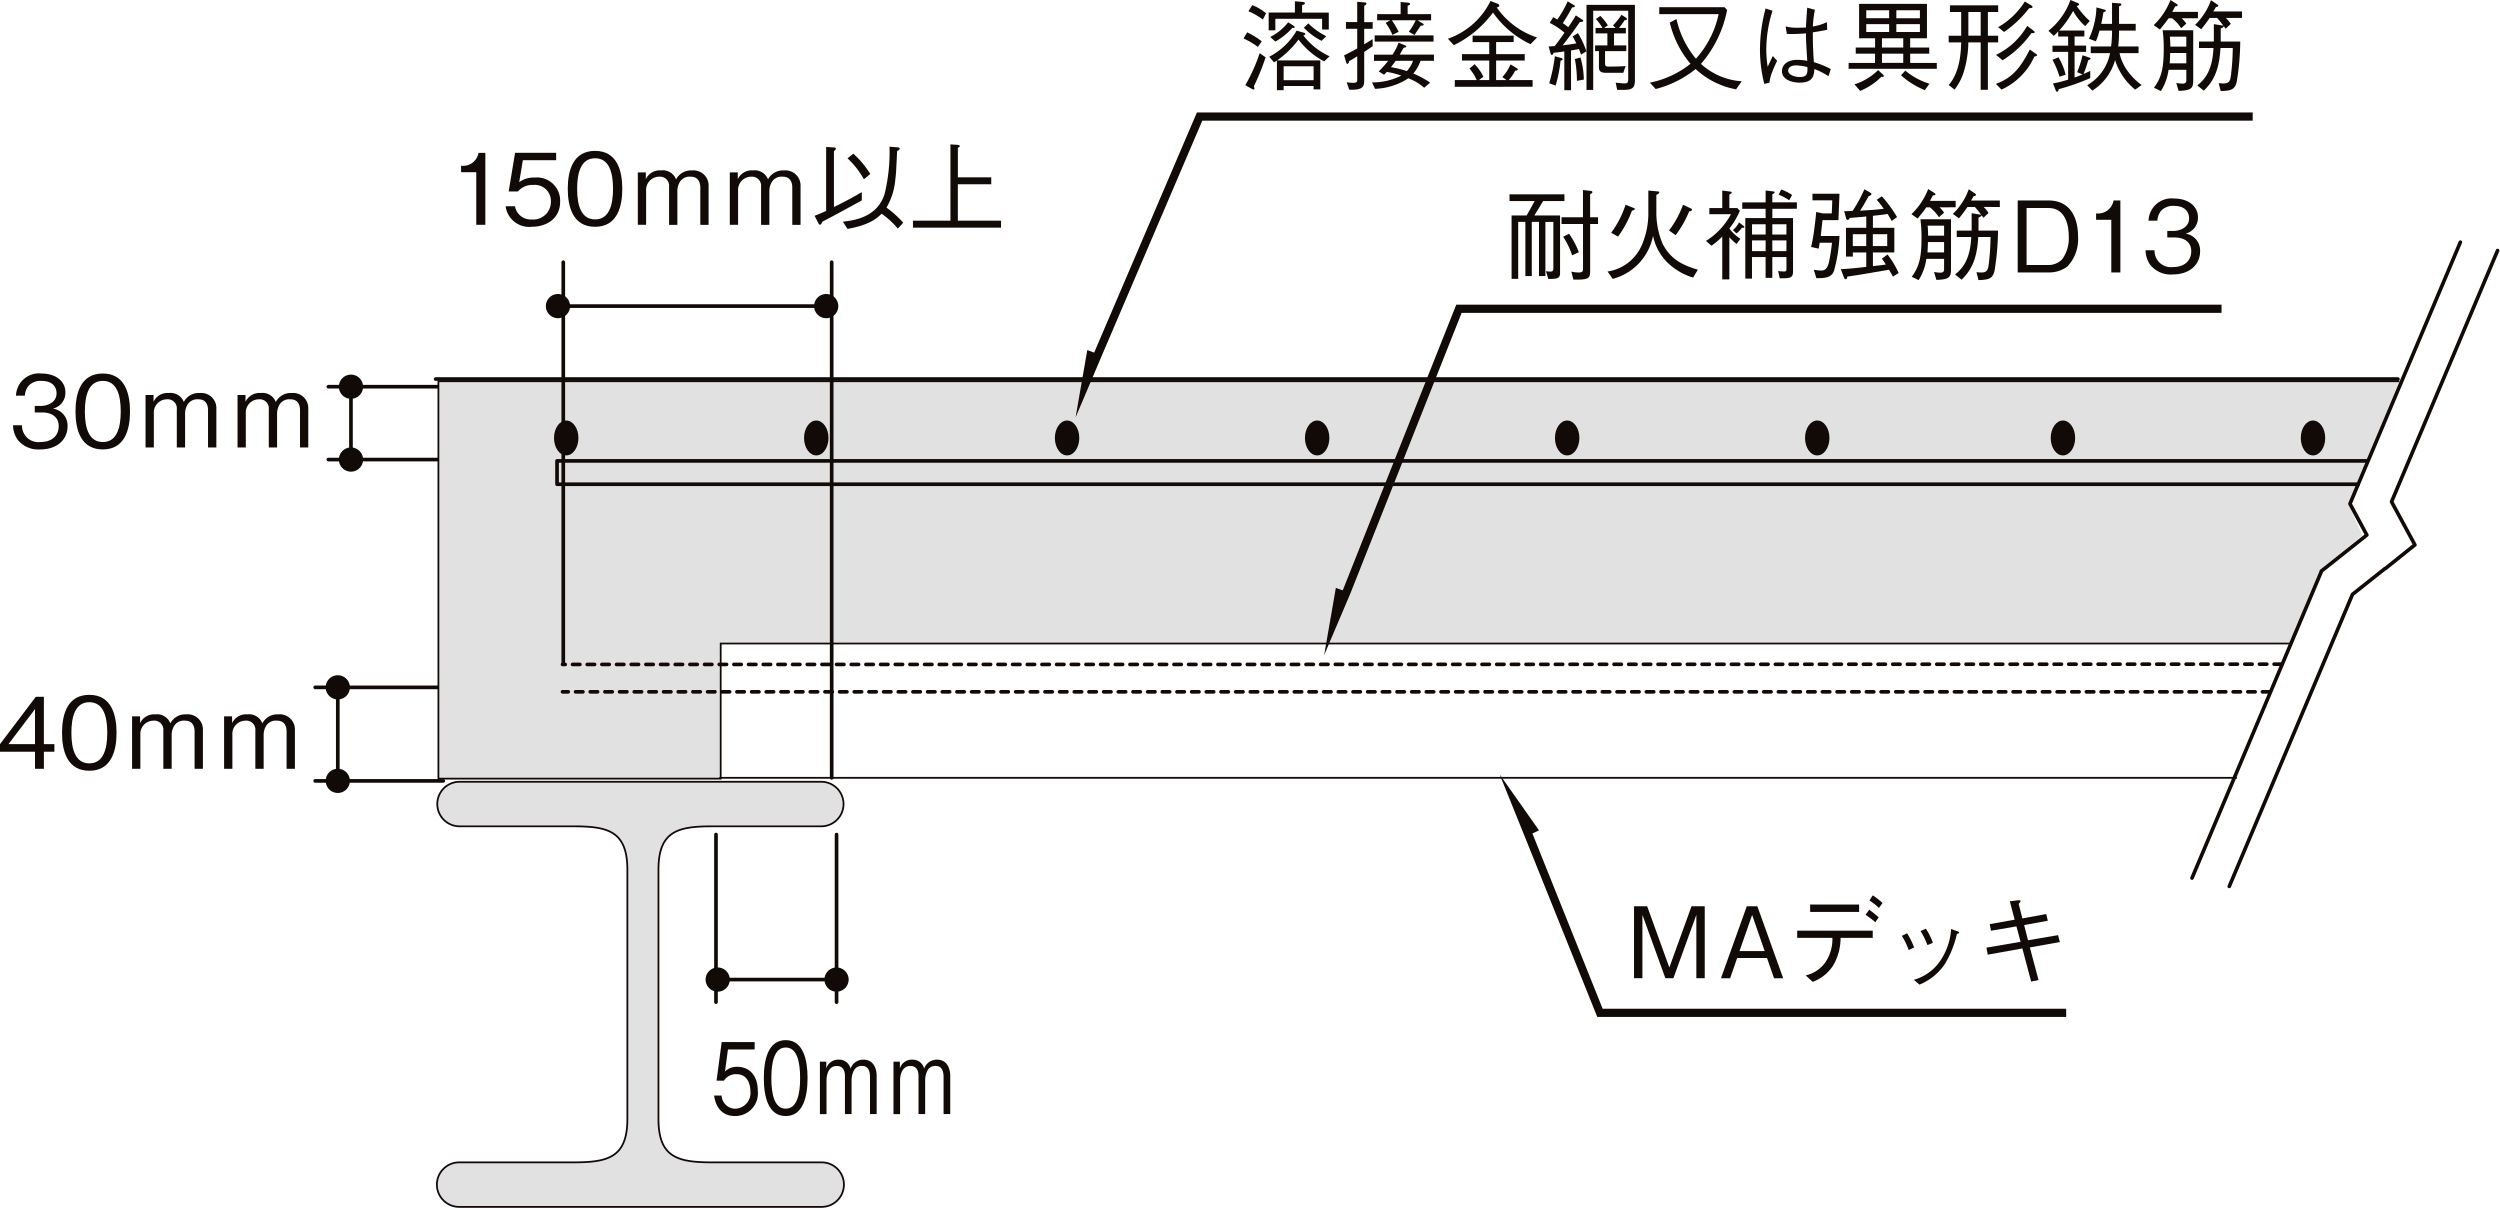 <svg xmlns="http://www.w3.org/2000/svg" width="340.862" height="164.673" viewBox="0 0 340.862 164.673">
  <defs>
    <style>
      .cls-1 {
        fill: #110a07;
      }

      .cls-2, .cls-4, .cls-5 {
        fill: none;
        stroke: #110a07;
      }

      .cls-2, .cls-5 {
        stroke-linecap: round;
        stroke-linejoin: round;
        stroke-width: 0.5px;
      }

      .cls-3 {
        fill: #e2e1e1;
      }

      .cls-4 {
        stroke-width: 0.243px;
      }

      .cls-5 {
        stroke-dasharray: 1 1;
      }
    </style>
  </defs>
  <g id="グループ_337" data-name="グループ 337" transform="translate(0)">
    <path id="パス_5232" data-name="パス 5232" class="cls-1" d="M39.315,203.642a1.649,1.649,0,1,1,1.648,1.646,1.651,1.651,0,0,1-1.648-1.646" transform="translate(6.89 -150.913)"/>
    <path id="パス_5233" data-name="パス 5233" class="cls-1" d="M39.315,208.068a1.649,1.649,0,1,1,1.648,1.65,1.647,1.647,0,0,1-1.648-1.65" transform="translate(6.89 -145.411)"/>
    <line id="線_707" data-name="線 707" class="cls-2" x1="15.039" transform="translate(44.77 52.728)"/>
    <line id="線_708" data-name="線 708" class="cls-2" x2="15.039" transform="translate(44.77 62.655)"/>
    <line id="線_709" data-name="線 709" class="cls-2" y2="9.927" transform="translate(47.852 52.728)"/>
    <path id="パス_5234" data-name="パス 5234" class="cls-1" d="M23.21,212.275a3.59,3.59,0,0,1-3.092-1.332,3.522,3.522,0,0,1-.619-1.964h1.224a2.231,2.231,0,0,0,2.513,2.287c1.655,0,2.489-.955,2.489-2.15,0-1.426-1.184-1.883-2.233-1.883H22.459v-.888h.872c.753,0,2.1-.417,2.1-1.72,0-.753-.43-1.695-2.072-1.695a2.21,2.21,0,0,0-1.746.673,2.287,2.287,0,0,0-.5,1.343H19.9a3.136,3.136,0,0,1,3.468-3.022c1.964,0,3.267,1.047,3.267,2.565a2.2,2.2,0,0,1-1.706,2.222,2.319,2.319,0,0,1,2,2.419c0,1.747-1.356,3.145-3.724,3.145" transform="translate(-17.72 -150.998)"/>
    <path id="パス_5235" data-name="パス 5235" class="cls-1" d="M27.021,212.275c-3.011,0-3.724-2.7-3.724-5.177s.713-5.174,3.724-5.174,3.71,2.729,3.71,5.174-.7,5.177-3.71,5.177m0-9.345c-1.924,0-2.448,1.964-2.448,4.168,0,2.3.565,4.168,2.448,4.168s2.446-1.881,2.446-4.168c0-2.271-.552-4.168-2.446-4.168" transform="translate(-13.004 -150.998)"/>
    <path id="パス_5236" data-name="パス 5236" class="cls-1" d="M36.079,210.533v-5.094c0-.578-.2-1.469-1.3-1.469a1.576,1.576,0,0,0-1.464.673,2.425,2.425,0,0,0-.363,1.224v4.666h-1.13v-5.177a1.243,1.243,0,0,0-1.372-1.386,1.794,1.794,0,0,0-1.76,1.924v4.639h-1.13v-7.152h1.09v.928a2.1,2.1,0,0,1,2.083-1.2,1.939,1.939,0,0,1,2.045,1.224,2.293,2.293,0,0,1,2.177-1.224,2.07,2.07,0,0,1,2.26,2.193v5.231Z" transform="translate(-7.716 -149.525)"/>
    <path id="パス_5237" data-name="パス 5237" class="cls-1" d="M41.673,210.533v-5.094c0-.578-.2-1.469-1.3-1.469a1.576,1.576,0,0,0-1.464.673,2.425,2.425,0,0,0-.363,1.224v4.666h-1.13v-5.177a1.243,1.243,0,0,0-1.372-1.386,1.794,1.794,0,0,0-1.76,1.924v4.639h-1.13v-7.152h1.09v.928a2.1,2.1,0,0,1,2.083-1.2,1.939,1.939,0,0,1,2.045,1.224,2.293,2.293,0,0,1,2.177-1.224A2.07,2.07,0,0,1,42.8,205.3v5.231Z" transform="translate(-0.768 -149.525)"/>
    <path id="パス_5238" data-name="パス 5238" class="cls-1" d="M38.513,221.925a1.649,1.649,0,1,1,1.648,1.646,1.651,1.651,0,0,1-1.648-1.646" transform="translate(5.894 -128.206)"/>
    <path id="パス_5239" data-name="パス 5239" class="cls-1" d="M38.513,227.613a1.649,1.649,0,1,1,1.648,1.646,1.651,1.651,0,0,1-1.648-1.646" transform="translate(5.894 -121.142)"/>
    <line id="線_710" data-name="線 710" class="cls-2" x1="31.639" transform="translate(42.974 93.719)"/>
    <line id="線_711" data-name="線 711" class="cls-2" x2="17.46" transform="translate(42.974 106.47)"/>
    <line id="線_712" data-name="線 712" class="cls-2" y2="12.75" transform="translate(46.056 93.719)"/>
    <path id="パス_5240" data-name="パス 5240" class="cls-1" d="M24.69,229.074V231.4H23.479v-2.325H18.706v-1.036l4.881-6.455h1.1v6.455h1.437v1.036Zm-1.211-5.809-3.616,4.773h3.616Z" transform="translate(-18.706 -126.58)"/>
    <path id="パス_5241" data-name="パス 5241" class="cls-1" d="M26.2,231.816c-3.011,0-3.724-2.7-3.724-5.177s.713-5.174,3.724-5.174,3.71,2.728,3.71,5.174-.7,5.177-3.71,5.177m0-9.345c-1.924,0-2.448,1.964-2.448,4.168,0,2.3.565,4.168,2.448,4.168s2.446-1.881,2.446-4.168c0-2.271-.552-4.168-2.446-4.168" transform="translate(-14.019 -126.728)"/>
    <path id="パス_5242" data-name="パス 5242" class="cls-1" d="M35.262,230.074V224.98c0-.578-.2-1.468-1.3-1.468a1.576,1.576,0,0,0-1.464.673,2.425,2.425,0,0,0-.363,1.224v4.666H31V224.9a1.243,1.243,0,0,0-1.372-1.385,1.794,1.794,0,0,0-1.76,1.924v4.639h-1.13v-7.152h1.09v.928a2.1,2.1,0,0,1,2.083-1.2,1.939,1.939,0,0,1,2.045,1.224,2.293,2.293,0,0,1,2.177-1.224,2.07,2.07,0,0,1,2.26,2.193v5.231Z" transform="translate(-8.73 -125.255)"/>
    <path id="パス_5243" data-name="パス 5243" class="cls-1" d="M40.856,230.074V224.98c0-.578-.2-1.468-1.3-1.468a1.576,1.576,0,0,0-1.464.673,2.425,2.425,0,0,0-.363,1.224v4.666h-1.13V224.9a1.243,1.243,0,0,0-1.372-1.385,1.794,1.794,0,0,0-1.76,1.924v4.639h-1.13v-7.152h1.09v.928a2.1,2.1,0,0,1,2.083-1.2,1.939,1.939,0,0,1,2.045,1.224,2.293,2.293,0,0,1,2.177-1.224,2.07,2.07,0,0,1,2.26,2.193v5.231Z" transform="translate(-1.783 -125.255)"/>
    <path id="パス_5250" data-name="パス 5250" class="cls-1" d="M123.947,258.249l-9.578-23.9.906-.421-2.4-3.406-.043-.11-.025.013-2.9-4.116,3.43,8.49,9.876,24.57h63.932v-1.121Z" transform="translate(94.567 -120.711)"/>
    <path id="パス_5251" data-name="パス 5251" class="cls-1" d="M126.576,244.137v-8.643l-3.132,8.643h-1.09l-3.132-8.643v8.643h-1.143v-9.815h1.789l3.024,8.351,3.027-8.351h1.8v9.815Z" transform="translate(104.713 -110.761)"/>
    <path id="パス_5252" data-name="パス 5252" class="cls-1" d="M130.6,244.137l-.955-2.758h-4.074l-.955,2.758h-1.251l3.522-9.815h1.439l3.522,9.815Zm-2.986-8.632-1.722,4.932h3.43Z" transform="translate(111.28 -110.76)"/>
    <path id="パス_5253" data-name="パス 5253" class="cls-1" d="M133.917,239.463a7.441,7.441,0,0,1-1.034,3.793,5.6,5.6,0,0,1-2.771,2.2l-.955-.874a4.556,4.556,0,0,0,2.731-1.854,5.688,5.688,0,0,0,.913-3.269H128v-.98h10.3v.98Zm2.527-3.536h-6.681V234.92h6.681Zm2.206,1.4a11.338,11.338,0,0,0-1.329-1.007l.5-.7a13.389,13.389,0,0,1,1.291,1.049Zm.5-1.948a9.666,9.666,0,0,0-1.3-1.022l.457-.7a11.531,11.531,0,0,1,1.332,1.049Z" transform="translate(117.038 -111.587)"/>
    <path id="パス_5254" data-name="パス 5254" class="cls-1" d="M135.089,236.308a11.478,11.478,0,0,1,.955,1.937l-.738.35a9.91,9.91,0,0,0-.942-1.935Zm.917,6.345a6.437,6.437,0,0,0,3.6-2.594,8.675,8.675,0,0,0,1.48-4.34l.7.269c.309.092.39.159.39.226,0,.094-.04.108-.309.2a13.577,13.577,0,0,1-1.652,4.114,7.652,7.652,0,0,1-3.444,2.782Zm1.639-6.964a8.447,8.447,0,0,1,.955,1.924l-.74.309a11.971,11.971,0,0,0-.942-1.921Z" transform="translate(124.939 -109.062)"/>
    <path id="パス_5255" data-name="パス 5255" class="cls-1" d="M147.66,235.839l.215.915-3.226.592.525,2.072,4.1-.7.242.939-4.089.74,1.184,4.439-1.007.213-1.2-4.515-4.719.845-.175-.955,4.652-.8-.565-2.1-3.468.592-.175-.9,3.4-.605-.659-2.513,1.157-.135c.04,0,.309-.04.309.121,0,.067-.027.108-.256.377l.5,1.977Z" transform="translate(131.333 -111.217)"/>
    <path id="パス_5278" data-name="パス 5278" class="cls-3" d="M312.723,202.394H45.368v54.184H83.856V238.156H266.2l31.668,0" transform="translate(14.407 -150.414)"/>
    <path id="パス_5279" data-name="パス 5279" class="cls-4" d="M312.723,202.394H45.368v54.184H83.856V238.156H266.2l31.668,0" transform="translate(14.407 -150.414)"/>
    <path id="パス_5295" data-name="パス 5295" class="cls-3" d="M71.217,238.743c0-5.356-2.758-5.917-7.455-5.917H48.338a3.037,3.037,0,1,1,0-6.074H97.653a3.037,3.037,0,0,1,0,6.074H82.9c-4.695,0-7.443.56-7.443,5.917v33.993c0,5.338,2.749,5.908,7.443,5.908H97.653a3.035,3.035,0,1,1,0,6.069H48.338a3.035,3.035,0,1,1,0-6.069H63.763c4.7,0,7.455-.569,7.455-5.908Z" transform="translate(14.321 -120.161)"/>
    <path id="パス_5296" data-name="パス 5296" class="cls-4" d="M71.217,238.743c0-5.356-2.758-5.917-7.455-5.917H48.338a3.037,3.037,0,1,1,0-6.074H97.653a3.037,3.037,0,0,1,0,6.074H82.9c-4.695,0-7.443.56-7.443,5.917v33.993c0,5.338,2.749,5.908,7.443,5.908H97.653a3.035,3.035,0,1,1,0,6.069H48.338a3.035,3.035,0,1,1,0-6.069H63.763c4.7,0,7.455-.569,7.455-5.908Z" transform="translate(14.321 -120.161)"/>
    <line id="線_720" data-name="線 720" class="cls-4" x2="206.916" transform="translate(98.075 106.05)"/>
    <path id="パス_5317" data-name="パス 5317" class="cls-2" d="M298.159,210.419H52.582V207.24h246.7" transform="translate(23.367 -144.396)"/>
    <line id="線_727" data-name="線 727" class="cls-2" y2="70.302" transform="translate(113.395 35.752)"/>
    <line id="線_728" data-name="線 728" class="cls-2" y1="54.608" transform="translate(76.8 35.753)"/>
    <line id="線_729" data-name="線 729" class="cls-2" x2="36.569" transform="translate(76.082 41.733)"/>
    <path id="パス_5318" data-name="パス 5318" class="cls-1" d="M51.9,198.736a1.649,1.649,0,1,1,1.65,1.65,1.648,1.648,0,0,1-1.65-1.65" transform="translate(22.526 -157.001)"/>
    <path id="パス_5319" data-name="パス 5319" class="cls-1" d="M68.216,198.736a1.649,1.649,0,1,1,1.648,1.65,1.647,1.647,0,0,1-1.648-1.65" transform="translate(42.784 -157.001)"/>
    <path id="パス_5320" data-name="パス 5320" class="cls-1" d="M48.818,198.319v-7.179H46.746v-.874a2.15,2.15,0,0,0,2.381-1.762h.928v9.815Z" transform="translate(16.119 -167.665)"/>
    <path id="パス_5321" data-name="パス 5321" class="cls-1" d="M53.017,198.588a3.242,3.242,0,0,1-3.562-2.8h1.276a2.183,2.183,0,0,0,2.287,1.8,2.4,2.4,0,0,0,2.61-2.408,2.193,2.193,0,0,0-2.381-2.3,2.6,2.6,0,0,0-2.11.888H49.872l.874-5.271h5.6v1.009H51.807l-.5,3a3.3,3.3,0,0,1,2.1-.63,3.157,3.157,0,0,1,3.482,3.293c0,2.246-1.787,3.415-3.872,3.415" transform="translate(19.483 -167.665)"/>
    <path id="パス_5322" data-name="パス 5322" class="cls-1" d="M56.959,198.736c-3.011,0-3.724-2.7-3.724-5.177s.713-5.174,3.724-5.174,3.71,2.729,3.71,5.174-.7,5.177-3.71,5.177m0-9.345c-1.924,0-2.448,1.964-2.448,4.168,0,2.3.565,4.168,2.448,4.168s2.446-1.881,2.446-4.168c0-2.271-.552-4.168-2.446-4.168" transform="translate(24.178 -167.813)"/>
    <path id="パス_5323" data-name="パス 5323" class="cls-1" d="M66.017,196.994V191.9c0-.578-.2-1.468-1.3-1.468a1.576,1.576,0,0,0-1.464.673,2.425,2.425,0,0,0-.363,1.224v4.666h-1.13v-5.177a1.243,1.243,0,0,0-1.372-1.386,1.794,1.794,0,0,0-1.76,1.924v4.639h-1.13v-7.152h1.09v.928a2.1,2.1,0,0,1,2.083-1.2A1.939,1.939,0,0,1,62.71,190.8a2.293,2.293,0,0,1,2.177-1.224,2.07,2.07,0,0,1,2.26,2.193v5.231Z" transform="translate(29.466 -166.34)"/>
    <path id="パス_5324" data-name="パス 5324" class="cls-1" d="M71.611,196.994V191.9c0-.578-.2-1.468-1.3-1.468a1.576,1.576,0,0,0-1.464.673,2.425,2.425,0,0,0-.363,1.224v4.666h-1.13v-5.177a1.243,1.243,0,0,0-1.372-1.386,1.794,1.794,0,0,0-1.76,1.924v4.639h-1.13v-7.152h1.09v.928a2.1,2.1,0,0,1,2.083-1.2A1.939,1.939,0,0,1,68.3,190.8a2.293,2.293,0,0,1,2.177-1.224,2.07,2.07,0,0,1,2.26,2.193v5.231Z" transform="translate(36.414 -166.34)"/>
    <path id="パス_5325" data-name="パス 5325" class="cls-1" d="M69.308,198.363c-.094.2-.188.4-.336.4-.067,0-.108-.013-.215-.215l-.511-1c.5-.188.782-.309,1.574-.659v-8.726l1.09.067c.04.013.242.027.242.148,0,.094-.135.256-.269.363v7.611c1.789-.874,2.863-1.482,3.8-2.033v1.13c-1.787.984-3.576,1.964-5.378,2.906m10.286.939a10.932,10.932,0,0,0-2.206-2.029c-.632.619-1.625,1.531-4.652,2.072l-.63-.982c1.491-.175,4.719-.578,5.7-3.832a24.247,24.247,0,0,0,.659-6.4l1.076.094c.161.011.309.025.309.173s-.2.256-.35.323c-.148,3.078-.148,3.119-.242,3.845a9.025,9.025,0,0,1-1.211,3.874,13.948,13.948,0,0,1,2.287,2.056Zm-4.625-6.721a11.39,11.39,0,0,0-2.233-2.863l.794-.632a12.944,12.944,0,0,1,2.314,2.771Z" transform="translate(42.82 -168.126)"/>
    <path id="パス_5326" data-name="パス 5326" class="cls-1" d="M74.228,199.349v-.955h5.109V187.989l1,.067c.094,0,.269.038.269.161,0,.108-.094.159-.256.242v4.02H84.9v.953H80.346v4.961h5.887v.955Z" transform="translate(50.251 -168.304)"/>
    <path id="パス_5327" data-name="パス 5327" class="cls-5" d="M285.695,221.281H52.915" transform="translate(23.781 -126.957)"/>
    <path id="パス_5328" data-name="パス 5328" class="cls-5" d="M287.284,219.6l-150.187.04H52.915" transform="translate(23.78 -129.048)"/>
    <path id="パス_5329" data-name="パス 5329" class="cls-1" d="M63.266,241.344a1.649,1.649,0,1,1,1.648-1.65,1.65,1.65,0,0,1-1.648,1.65" transform="translate(34.59 -106.135)"/>
    <path id="パス_5330" data-name="パス 5330" class="cls-1" d="M70.494,241.344a1.649,1.649,0,1,1,1.648-1.65,1.65,1.65,0,0,1-1.648,1.65" transform="translate(43.566 -106.135)"/>
    <line id="線_730" data-name="線 730" class="cls-2" y2="22.852" transform="translate(97.621 113.787)"/>
    <line id="線_731" data-name="線 731" class="cls-2" y1="22.852" transform="translate(114.061 113.788)"/>
    <line id="線_732" data-name="線 732" class="cls-2" x2="16.207" transform="translate(97.855 133.558)"/>
    <path id="パス_5331" data-name="パス 5331" class="cls-1" d="M64.99,252.667c-1.7,0-2.619-1.116-2.856-2.8h1.025a1.876,1.876,0,0,0,1.832,1.8,2.147,2.147,0,0,0,2.09-2.408c0-.457-.128-2.3-1.906-2.3a1.906,1.906,0,0,0-1.693.888H62.468l.7-5.271h4.493v1.009H64.02l-.4,3a2.316,2.316,0,0,1,1.681-.63c1.605,0,2.791,1.143,2.791,3.293a3.085,3.085,0,0,1-3.1,3.415" transform="translate(35.23 -100.5)"/>
    <path id="パス_5332" data-name="パス 5332" class="cls-1" d="M68.144,252.815c-2.415,0-2.986-2.7-2.986-5.177s.572-5.174,2.986-5.174,2.975,2.728,2.975,5.174-.561,5.177-2.975,5.177m0-9.345c-1.54,0-1.962,1.964-1.962,4.168,0,2.3.453,4.168,1.962,4.168s1.962-1.881,1.962-4.168c0-2.271-.442-4.168-1.962-4.168" transform="translate(38.986 -100.648)"/>
    <path id="パス_5333" data-name="パス 5333" class="cls-1" d="M75.4,251.073v-5.094c0-.578-.161-1.468-1.045-1.468a1.179,1.179,0,0,0-1.175.673,2.88,2.88,0,0,0-.291,1.224v4.666h-.906V245.9c0-1.2-.668-1.386-1.1-1.386-1.39,0-1.412,1.776-1.412,1.924v4.639h-.9v-7.152h.872v.928a1.688,1.688,0,0,1,1.67-1.2,1.592,1.592,0,0,1,1.637,1.224,1.833,1.833,0,0,1,1.746-1.224c1.347,0,1.812,1.157,1.812,2.193v5.23Z" transform="translate(43.219 -99.175)"/>
    <path id="パス_5334" data-name="パス 5334" class="cls-1" d="M79.873,251.073v-5.094c0-.578-.161-1.468-1.045-1.468a1.179,1.179,0,0,0-1.175.673,2.88,2.88,0,0,0-.291,1.224v4.666h-.906V245.9c0-1.2-.668-1.386-1.1-1.386-1.39,0-1.412,1.776-1.412,1.924v4.639h-.9v-7.152h.872v.928a1.688,1.688,0,0,1,1.67-1.2,1.592,1.592,0,0,1,1.637,1.224,1.833,1.833,0,0,1,1.746-1.224c1.347,0,1.812,1.157,1.812,2.193v5.23Z" transform="translate(48.778 -99.175)"/>
    <path id="パス_5335" data-name="パス 5335" class="cls-1" d="M100.66,186.048,86.65,218.792l-.937-.345L85,222.554l-.049.105.027.009-.861,4.962,3.578-8.43,13.7-32.031H244.613v-1.121Z" transform="translate(62.532 -170.715)"/>
    <path id="パス_5336" data-name="パス 5336" class="cls-1" d="M96.293,185.512a9.831,9.831,0,0,0-1.964-1.157l.5-.834a10.939,10.939,0,0,1,1.991,1.224Zm-.552,5.365a1.549,1.549,0,0,1,.081.321c0,.081-.054.11-.121.11a.471.471,0,0,1-.256-.094l-.874-.484a23.6,23.6,0,0,0,1.964-4.37l.807.565a32.076,32.076,0,0,1-1.6,3.953m1.224-9.1A9.039,9.039,0,0,0,95,180.644l.525-.834a6.754,6.754,0,0,1,1.883,1.116Zm8.08,1.359v-1.466H98.672v1.572h-.912v-2.419h3.576v-1.531l.939.067c.108.013.43.027.43.2,0,.121-.148.173-.388.267v1h3.641v2.314Zm.282,4.343a10.534,10.534,0,0,1-3.5-2.973,13.033,13.033,0,0,1-2.906,2.836H104.8v3.953h-.915v-.455H99.8v.565h-.915v-4.036c-.121.081-.215.137-.39.244l-.659-.767a9.214,9.214,0,0,0,3.74-3.562l1.02.3a.174.174,0,0,1,.148.175c0,.108-.065.121-.253.188a9.46,9.46,0,0,0,3.576,2.836ZM101,182.9a9.083,9.083,0,0,1-2.327,1.881l-.7-.63a7.251,7.251,0,0,0,2.448-2l.7.442c.081.056.175.123.175.231,0,.132-.188.108-.3.081m2.89,5.244H99.8v1.894h4.087Zm1.09-3.471a8.789,8.789,0,0,1-2.421-1.787l.605-.594a9.771,9.771,0,0,0,2.448,1.751Z" transform="translate(75.216 -179.111)"/>
    <path id="パス_5337" data-name="パス 5337" class="cls-1" d="M104.346,185.379c-.39.258-.646.43-1.157.78V189.9c0,.861,0,1.493-2.042,1.4l-.35-1.009a8.138,8.138,0,0,0,.915.081c.525,0,.525-.215.525-.536v-3.081c-.5.309-.861.525-1.117.659-.013.119-.067.363-.215.363-.094,0-.148-.081-.175-.2l-.283-.955c.578-.282,1.208-.619,1.789-.942V183H100.7v-.913h1.534v-2.771l1.02.094c.215.013.242.108.242.159,0,.121-.148.2-.309.3v2.222h1.157V183h-1.157v2.123c.525-.323.713-.442,1.143-.711Zm4.343-.148c.135.067.229.11.229.188,0,.123-.175.135-.35.161-.175.309-.3.552-.538.942h4.666v.847h-1.829a5.557,5.557,0,0,1-.98,1.733,12.285,12.285,0,0,1,2.285,1.238l-.807.7a6.851,6.851,0,0,0-2.164-1.289,8.881,8.881,0,0,1-4.531,1.437l-.417-.874a8.84,8.84,0,0,0,3.993-.928,11.964,11.964,0,0,0-1.977-.509c-.105.121-.135.146-.377.39l-.724-.457a14.463,14.463,0,0,0,1.289-1.439h-1.935v-.847h2.527a6.734,6.734,0,0,0,.821-1.639Zm-4.074-1.329h8.026v.845h-8.026Zm5.834-2.058.673.4c.054.029.175.094.175.188,0,.121-.161.135-.4.148-.334.5-.377.549-.74,1.09a1.775,1.775,0,0,1-.119.175l-.767-.446a8.177,8.177,0,0,0,.939-1.558h-3.253a12.739,12.739,0,0,1,.928,1.572l-.847.419a8.287,8.287,0,0,0-.926-1.641l.63-.35h-1.787V181h3.2v-1.652l1.036.094c.054.013.253.038.253.161s-.159.2-.334.253V181h3.2v.847Zm-2.971,5.526c-.242.348-.4.552-.646.861a14.684,14.684,0,0,1,2.166.536,4.066,4.066,0,0,0,.847-1.4Z" transform="translate(82.814 -179.075)"/>
    <path id="パス_5338" data-name="パス 5338" class="cls-1" d="M118.026,185.159a13.005,13.005,0,0,1-5.121-4.316,14.462,14.462,0,0,1-5.338,4.45l-.807-.874a10.261,10.261,0,0,0,5.809-5.15l1.02.392a.26.26,0,0,1,.177.229c0,.132-.123.188-.336.282a10.8,10.8,0,0,0,5.484,4.071ZM107.7,190.968v-.915h2.984a6.305,6.305,0,0,0-.98-1.572l.7-.592a5.829,5.829,0,0,1,1.184,1.706l-.592.457h1.4v-2.663h-3.713v-.872h3.713v-1.641h-2.271V184h5.6v.872h-2.392v1.641h3.9v.872h-3.9v2.663h1.41l-.565-.417a5.6,5.6,0,0,0,1.117-1.72l.78.471c.121.065.215.132.215.226,0,.121-.148.137-.363.161a5.31,5.31,0,0,1-.874,1.278h3.253v.915Z" transform="translate(90.655 -179.134)"/>
    <path id="パス_5339" data-name="パス 5339" class="cls-1" d="M117.3,186.561a7.993,7.993,0,0,0-.282-.767c-.484.094-.74.146-1.076.2v5.419h-.915v-5.287c-.673.094-.982.137-1.453.177-.081.2-.135.294-.24.294s-.164-.105-.188-.226l-.258-.928c.135,0,.729-.04.834-.054.713-.928.969-1.318,1.332-1.814a9.58,9.58,0,0,0-2.018-1.345l.487-.782c.2.123.321.188.549.325a13.675,13.675,0,0,0,1.412-2.486l.794.482c.052.027.188.108.188.188,0,.135-.148.148-.377.164-.377.738-.821,1.451-1.264,2.15a8.61,8.61,0,0,1,.74.552c.5-.726.765-1.157,1.036-1.614l.818.538c.135.078.188.135.188.2,0,.159-.253.159-.455.159-.619.89-1.318,1.87-2.354,3.188.861-.108.888-.108,1.868-.269-.213-.43-.282-.552-.509-.942l.726-.457a11.56,11.56,0,0,1,1.155,2.489Zm-2.785.834a18.14,18.14,0,0,1-.673,3.388l-.874-.323a21.02,21.02,0,0,0,.767-3.686l.861.244c.121.038.2.081.2.159,0,.137-.161.175-.282.217m2.233,2.742a16.123,16.123,0,0,0-.283-2.973l.765-.213a11.168,11.168,0,0,1,.457,3.011Zm5.484,1.222-.2-.98c.3.038.955.108,1.238.108.471,0,.471-.258.471-.659v-9.25h-4.773v10.8h-.915v-11.6h6.6V190.1c0,1.3-.643,1.289-2.419,1.262m1.009-9.49a8.189,8.189,0,0,1-.767,1.049h.942v.74H121.8V185.3h1.681v.78h-2.9v1.652c0,.39.105.457.552.457,1.1,0,1.76-.038,2.258-.067l-.323.915h-2.406c-.646,0-.915-.242-.915-.713v-2.244h-.525v-.78H120.9v-1.639h-1.614v-.74h.942a6.994,6.994,0,0,0-.9-1.224l.619-.417a6.85,6.85,0,0,1,1.02,1.291l-.525.35h1.574l-.35-.35a9.346,9.346,0,0,0,1.157-1.439l.619.39a.244.244,0,0,1,.121.188c0,.119-.135.148-.323.161" transform="translate(98.259 -179.111)"/>
    <path id="パス_5340" data-name="パス 5340" class="cls-1" d="M130.793,190.846a11,11,0,0,1-5.511-2.769,14.421,14.421,0,0,1-5.446,2.729l-.794-.872a12.983,12.983,0,0,0,5.538-2.569,13.619,13.619,0,0,1-2.823-5.621l.915-.482a12.629,12.629,0,0,0,2.65,5.405,13.1,13.1,0,0,0,3.092-6.078h-8.094v-.942h8.9l.352.377a15.807,15.807,0,0,1-3.565,7.354,9.109,9.109,0,0,0,5.567,2.368Z" transform="translate(105.91 -178.665)"/>
    <path id="パス_5341" data-name="パス 5341" class="cls-1" d="M126.33,190.071a18.738,18.738,0,0,1-.592-4.722,21.63,21.63,0,0,1,.767-5.565l.942.309a17.675,17.675,0,0,0-.847,5.161,14.994,14.994,0,0,0,.188,2.475c.108-.229.605-1.262.7-1.464l.592.659c-.134.282-.35.684-.619,1.383a5.567,5.567,0,0,0-.43,1.587Zm8.753-1.049a9.739,9.739,0,0,0-1.924-.982c-.054.834-.159,1.856-1.989,1.856-.955,0-2.433-.339-2.433-1.574,0-.7.549-1.534,2.1-1.534a6.429,6.429,0,0,1,1.345.137c-.148-2.569-.175-2.865-.175-3.751a20.151,20.151,0,0,1-2.6.078l-.175-1.02a6.385,6.385,0,0,0,1.681.175c.538,0,.794-.016,1.09-.029.027-.643.108-1.8.175-2.7l1.049.282a15.982,15.982,0,0,0-.282,2.273,6.479,6.479,0,0,0,1.921-.592l.04,1.047c-.471.094-.982.2-1.962.35,0,.969.011,2.341.148,4.063a13.246,13.246,0,0,1,2.3.939Zm-4.37-1.48c-1.009,0-1.13.513-1.13.7,0,.552.78.888,1.614.888,1.022,0,1.036-.565,1.009-1.356a7.342,7.342,0,0,0-1.493-.231" transform="translate(114.225 -178.628)"/>
    <path id="パス_5342" data-name="パス 5342" class="cls-1" d="M131.13,188.3v-.8h3.6v-1.264H132.1V185.4h2.637v-1.262h-2.179v-4.692h9.25v4.692h-2.287V185.4h2.6v.834h-2.6V187.5h3.632v.8Zm4.65,1.1a.681.681,0,0,1-.173-.027,8.77,8.77,0,0,1-2.906,1.937l-.778-.89a8.041,8.041,0,0,0,3.226-1.948l.659.605a.346.346,0,0,1,.119.215c0,.081-.065.108-.148.108m.874-9.087h-3.119v1.087h3.119Zm0,1.892h-3.119v1.076h3.119Zm1.924,1.926h-2.9V185.4h2.9Zm0,2.1h-2.9v1.262h2.9Zm2.271-5.914h-3.213v1.087h3.213Zm0,1.892h-3.213v1.076h3.213Zm.673,9a11.007,11.007,0,0,1-3.253-2.031l.592-.63a9.4,9.4,0,0,0,3.293,1.785Z" transform="translate(120.921 -178.917)"/>
    <path id="パス_5343" data-name="パス 5343" class="cls-1" d="M142.561,184.877v6.468h-.98v-6.468H139.9a14.458,14.458,0,0,1-.673,4.168,7.63,7.63,0,0,1-1.211,2.273l-.8-.632c.538-.63,1.641-2.069,1.706-5.809h-1.706v-.912h1.706v-3.228h-1.531v-.912h6.573v.912h-1.4v3.228h1.4v.912Zm-.98-4.141H139.9v3.226h1.681Zm7.313,6.078a8.982,8.982,0,0,1-4.477,4.5l-.767-.78c2.139-.778,3.293-2.045,4.625-4.69l.847.6c.027.013.148.108.148.175,0,.108-.148.161-.377.188m-.39-3.2a13.623,13.623,0,0,1-3.939,3.71l-.888-.74a9.753,9.753,0,0,0,2.462-1.693,10.085,10.085,0,0,0,1.787-2.26l.847.646c.081.065.175.135.175.2,0,.188-.35.146-.444.135m-.309-3.4a14.888,14.888,0,0,1-3.428,3.253l-.807-.659A10.351,10.351,0,0,0,147.6,179.3l.928.565a.259.259,0,0,1,.121.175c0,.161-.229.161-.457.175" transform="translate(128.475 -179.097)"/>
    <path id="パス_5344" data-name="パス 5344" class="cls-1" d="M147.193,189.049a14.277,14.277,0,0,0,.74-2.311l.928.323c.081.027.159.054.159.135,0,.121-.2.188-.321.229a15.088,15.088,0,0,1-.632,1.87c.377-.161.43-.188.912-.419v.982a29.686,29.686,0,0,1-4.287,1.507c-.027.108-.081.35-.242.35-.094,0-.134-.094-.175-.188l-.377-.942a15.269,15.269,0,0,0,2.069-.522v-3.78h-2.137v-.847h2.137v-1.249h-1.356v-.673c-.094.094-.525.509-.605.59l-.726-.7a9.359,9.359,0,0,0,3-4.195l.969.4c.04.011.215.094.215.2s-.108.15-.323.231a11.312,11.312,0,0,0,1.776,2.029l-.632.7a7.791,7.791,0,0,1-1.641-2.069,13.89,13.89,0,0,1-1.894,2.675h3.428v.807h-1.332v1.249h1.574v.847h-1.574v3.5c.552-.188.794-.3,1.09-.419Zm-2.554-2.029a7.679,7.679,0,0,1,.98,2.381l-.832.267a11.173,11.173,0,0,0-.955-2.3Zm10.539-4.558v.915h-2.271a17.95,17.95,0,0,1-.11,2.164h2.771v.915h-2.594a6.512,6.512,0,0,0,1.1,2.433,8.578,8.578,0,0,0,1.91,1.91l-.874.632a8.387,8.387,0,0,1-2.742-4.033,7.218,7.218,0,0,1-3.107,4.168l-.7-.74a6.425,6.425,0,0,0,3.119-4.37H149.05v-.915h2.769a15.15,15.15,0,0,0,.134-2.164h-1.708a9.048,9.048,0,0,1-.5,1.466l-.939-.352a10.924,10.924,0,0,0,1.02-4.273l1.09.3c.094.027.188.052.188.146,0,.121-.121.164-.323.215-.013.029-.161,1.049-.309,1.587h1.48v-2.876l1.022.081c.175.013.253.027.253.135,0,.161-.242.242-.321.269v2.392Z" transform="translate(136.013 -179.209)"/>
    <path id="パス_5345" data-name="パス 5345" class="cls-1" d="M153.5,181.7a4.04,4.04,0,0,1,.632.726l-.7.63A5.636,5.636,0,0,0,152.2,181.7h-.484c-.336.482-.525.726-1.184,1.531l-.847-.592a9.493,9.493,0,0,0,2.287-3.428l.834.527c.094.065.148.119.148.186,0,.135-.188.148-.336.148-.067.134-.269.5-.4.753h3.5v.874Zm-.415,9.907-.323-1.09a5.556,5.556,0,0,0,.832.094c.525,0,.538-.269.538-.484v-1.4h-2.419a7.274,7.274,0,0,1-1.049,2.9l-.942-.457c1.076-1.437,1.332-2.809,1.332-5.338a17.989,17.989,0,0,0-.148-2.5h4.168v6.8c0,1.092-.215,1.412-1.989,1.466m1.047-5.161h-2.2c-.027.753-.027.926-.067,1.41h2.271Zm0-2.233h-2.244c.054.5.067,1.1.067,1.359h2.177Zm5.392-2.554a5.2,5.2,0,0,1,.673.818l-.7.659c-.148-.2-.148-.2-.256-.363-.013.094-.027.188-.417.325v1.785h2.661a34.7,34.7,0,0,1-.482,5.513c-.256.969-.646,1.2-2.179,1.238l-.28-1.074c.213.013.509.038.7.038.821,0,.888-.5.982-1.168a33.884,33.884,0,0,0,.242-3.67h-1.681c-.161,3.332-1.17,4.744-2.271,5.82l-.888-.713c.78-.646,2.058-1.72,2.206-5.107h-1.977v-.877h2.031V182.5l1.087.175c.027,0,.175.029.2.029a9.466,9.466,0,0,0-.847-1.049h-1.007c-.417.605-.794,1.1-1.157,1.545l-.834-.605a8.742,8.742,0,0,0,2.166-3.361l.847.578c.038.027.148.108.148.188,0,.121-.258.161-.323.175-.108.175-.258.444-.365.6h3.926v.877Z" transform="translate(143.96 -179.209)"/>
    <path id="パス_5346" data-name="パス 5346" class="cls-1" d="M117.245,197.739l-15.479,38.954-.939-.341-.711,4.1-.047.105.025.011-.861,4.957,3.578-8.423,15.165-38.246h103.61v-1.121Z" transform="translate(81.307 -156.195)"/>
    <path id="パス_5347" data-name="パス 5347" class="cls-1" d="M115.091,192.273c-.336.552-.861,1.426-1.2,1.964H117.4v7.636c0,.738,0,1.063-1.612,1.009l-.309-1.049a5.013,5.013,0,0,0,.59.054c.417,0,.417-.229.417-.59v-6.186H115.4V202.5h-.874v-7.394h-.982V202.5h-.874v-7.394h-.98v7.771h-.9v-8.645h2.056c.175-.312.942-1.681,1.09-1.964h-3.428v-.912h7.488v.912Zm6.412,3.121v6.224c0,1.13-.013,1.412-2.285,1.359l-.282-1.09a4.541,4.541,0,0,0,1,.121c.592,0,.592-.2.592-.659v-5.955H117.6v-.915h2.919v-3.713l.98.11c.108.013.309.04.309.173,0,.094-.067.175-.309.269v3.161h1.076v.915Zm-2.459,4.275a10.406,10.406,0,0,0-1.224-2.529l.807-.415a11.359,11.359,0,0,1,1.332,2.513Z" transform="translate(95.307 -164.856)"/>
    <path id="パス_5348" data-name="パス 5348" class="cls-1" d="M128.127,202.666a8.645,8.645,0,0,1-3.509-2.067,7.144,7.144,0,0,1-1.951-3.632,7.562,7.562,0,0,1-5.5,5.876l-.7-1.009a6.06,6.06,0,0,0,4.76-3.818,10.872,10.872,0,0,0,.8-4.275V190.8l1.184.105c.175.013.309.043.309.137,0,.159-.229.267-.4.348v2.367a10.886,10.886,0,0,0,.834,4.249c1.2,2.446,3.255,3.092,4.827,3.589Zm-8.336-9.127a14.182,14.182,0,0,1-1.894,3.536l-.942-.525a12.785,12.785,0,0,0,1.962-3.818l1.049.417c.175.067.215.094.215.161,0,.135-.215.188-.39.229m7.8.108a14.6,14.6,0,0,1-1.841,3.24l-.9-.646a13.4,13.4,0,0,0,1.908-3.509l1.022.484c.121.054.2.094.2.188,0,.148-.148.188-.39.242" transform="translate(102.715 -164.817)"/>
    <path id="パス_5349" data-name="パス 5349" class="cls-1" d="M126.624,198.156a7.524,7.524,0,0,1-.982-.912v5.742h-.969v-5.836A9.918,9.918,0,0,1,123.2,198.4l-.742-.659a9.642,9.642,0,0,0,3.4-3.643h-2.944v-.834h1.76v-2.394l1.049.137c.161.027.242.052.242.132,0,.121-.135.188-.323.269v1.856h1.09l.348.377a11.114,11.114,0,0,1-1.437,2.419,6.183,6.183,0,0,0,1.507,1.4Zm.738-2.217a3.419,3.419,0,0,1-.751.78l-.484-.455a3.32,3.32,0,0,0,.834-1.049l.578.442c.04.027.159.108.159.175,0,.15-.267.121-.336.108m4.143-2.581v1.262h2.823v6.912c0,1.128,0,1.332-1.816,1.3l-.215-.98c.256.025.753.054.794.054.336,0,.336-.094.336-.511v-1.453H131.5v2.838h-.915v-2.838h-1.856v2.932h-.912V194.62h2.769v-1.262H127.4v-.874h3.186v-1.614l.955.108c.159.013.267.043.267.15s-.134.159-.307.253v1.1h3.347v.874Zm-.915,2.11h-1.856v1.4h1.856Zm0,2.2h-1.856v1.466h1.856Zm2.836-2.2H131.5v1.4h1.921Zm0,2.2H131.5v1.466h1.921Zm.377-5.47a7.324,7.324,0,0,0-1.439-.767l.35-.7a6.588,6.588,0,0,1,1.48.738Z" transform="translate(110.146 -164.892)"/>
    <path id="パス_5350" data-name="パス 5350" class="cls-1" d="M131.983,201.8c-.242.659-.673,1.1-2.421,1.036l-.348-1.143a7.424,7.424,0,0,0,.98.108c.471,0,.861-.148,1.1-1.208a25.666,25.666,0,0,0,.4-2.583h-1.681c-.067.442-.081.484-.135.807l-1.036-.229a20.823,20.823,0,0,0,.43-2.392c.11-.8.2-1.587.269-2.381l.9.2h1.224l.067-1.789h-2.7v-.9h3.684l-.146,3.6h-2.166c-.04.339-.229,2-.242,2.166h2.554a20.74,20.74,0,0,1-.738,4.706m8.026.834a3.882,3.882,0,0,0-.256-.457c-.081-.121-.134-.242-.282-.484-3.71.646-4.329.74-5.7.942,0,.119,0,.35-.2.35-.159,0-.229-.2-.269-.3l-.4-1.074c1.155-.04,2.311-.175,3.468-.309v-1.964h-1.829v.565H133.6v-3.926h2.769v-1.545c-.578.067-1.13.105-2.26.2-.054.121-.108.269-.267.269a.243.243,0,0,1-.217-.188l-.269-1.007c.592,0,.794-.016,1.157-.04a20.415,20.415,0,0,0,1.6-2.946l.818.471c.11.067.137.121.137.175,0,.15-.161.229-.377.3-.632,1.13-.834,1.464-1.17,1.977,1.8-.108,2-.121,3.226-.256a11.352,11.352,0,0,0-.955-1.224l.7-.484a17.179,17.179,0,0,1,2.072,2.838l-.726.522c-.242-.417-.336-.578-.565-.955-.565.11-1.41.188-2,.258v1.639h2.919v3.361h-2.919v1.856c1.13-.121,1.251-.135,1.762-.215a9.078,9.078,0,0,0-.538-.794l.767-.578a12.734,12.734,0,0,1,1.52,2.529Zm-3.643-5.782h-1.829v1.614h1.829Zm2.863,0h-1.962v1.614h1.962Z" transform="translate(118.089 -164.915)"/>
    <path id="パス_5351" data-name="パス 5351" class="cls-1" d="M138.768,193.195a4.037,4.037,0,0,1,.632.726l-.7.63a5.635,5.635,0,0,0-1.238-1.356h-.484c-.336.482-.525.726-1.184,1.531l-.847-.592a9.493,9.493,0,0,0,2.287-3.428l.834.527c.094.065.148.119.148.186,0,.134-.188.148-.336.148-.067.135-.269.5-.4.753h3.5v.874Zm-.415,9.907-.323-1.09a5.553,5.553,0,0,0,.832.094c.525,0,.538-.269.538-.484v-1.4h-2.419a7.274,7.274,0,0,1-1.049,2.9l-.942-.457c1.076-1.437,1.332-2.809,1.332-5.338a17.989,17.989,0,0,0-.148-2.5h4.168v6.8c0,1.092-.215,1.412-1.989,1.466m1.047-5.161h-2.2c-.027.753-.027.926-.067,1.41H139.4Zm0-2.233h-2.244c.054.5.067,1.1.067,1.359H139.4Zm5.392-2.554a5.2,5.2,0,0,1,.673.818l-.7.659c-.148-.2-.148-.2-.256-.363-.013.094-.027.188-.417.325v1.785h2.661a34.7,34.7,0,0,1-.482,5.513c-.256.968-.646,1.2-2.179,1.237l-.28-1.074c.213.013.509.038.7.038.821,0,.888-.5.982-1.168a33.885,33.885,0,0,0,.242-3.67h-1.681c-.161,3.332-1.17,4.744-2.271,5.82l-.888-.713c.78-.646,2.058-1.72,2.206-5.107h-1.977v-.877h2.031V194l1.087.175c.027,0,.175.029.2.029a9.457,9.457,0,0,0-.847-1.049h-1.007c-.417.605-.794,1.1-1.157,1.545l-.834-.605a8.741,8.741,0,0,0,2.166-3.361l.847.578c.038.027.148.108.148.188,0,.121-.258.161-.323.175-.108.175-.258.444-.365.6H147v.877Z" transform="translate(125.666 -164.93)"/>
    <path id="パス_5352" data-name="パス 5352" class="cls-1" d="M148.174,200.412a4.158,4.158,0,0,1-2.527.8h-4.235V191.4h4.235c2.688,0,3.993,2.016,3.993,4.935a5.4,5.4,0,0,1-1.466,4.076m-2.554-7.988h-3V200.2h3a2.588,2.588,0,0,0,1.854-.78,4.847,4.847,0,0,0,.9-3.105c0-1.6-.484-3.885-2.755-3.885" transform="translate(133.691 -164.066)"/>
    <path id="パス_5353" data-name="パス 5353" class="cls-1" d="M148.252,201.217v-7.179H146.18v-.874a2.15,2.15,0,0,0,2.381-1.762h.928v9.815Z" transform="translate(139.613 -164.066)"/>
    <path id="パス_5354" data-name="パス 5354" class="cls-1" d="M152.9,201.634a3.59,3.59,0,0,1-3.092-1.332,3.522,3.522,0,0,1-.619-1.964h1.224a2.231,2.231,0,0,0,2.513,2.287c1.655,0,2.489-.955,2.489-2.15,0-1.426-1.184-1.883-2.233-1.883h-1.034V195.7h.872c.753,0,2.1-.417,2.1-1.72,0-.753-.43-1.695-2.072-1.695a2.21,2.21,0,0,0-1.747.673,2.286,2.286,0,0,0-.5,1.343h-1.208a3.136,3.136,0,0,1,3.468-3.022c1.964,0,3.267,1.047,3.267,2.565a2.2,2.2,0,0,1-1.706,2.222,2.319,2.319,0,0,1,2,2.419c0,1.746-1.356,3.145-3.724,3.145" transform="translate(143.35 -164.213)"/>
    <path id="パス_5363" data-name="パス 5363" class="cls-2" d="M154.279,281.142l16.8-39.817,4.435-3.52.013.027,4.06-3.258-3.181-5.874,14.456-34.255" transform="translate(149.671 -160.287)"/>
    <path id="パス_5364" data-name="パス 5364" class="cls-3" d="M164.473,209.511l2.242,5.044L158.868,221Z" transform="translate(155.372 -141.575)"/>
    <path id="パス_5365" data-name="パス 5365" class="cls-2" d="M188.6,193.937l-15.053,35.67,2.3,4.257-6.212,4.93.025.018-17.649,41.822" transform="translate(146.858 -160.917)"/>
    <path id="パス_5366" data-name="パス 5366" class="cls-1" d="M86.187,207.161c0,1.318-.744,2.381-1.666,2.381s-1.664-1.063-1.664-2.381.747-2.379,1.664-2.379,1.666,1.065,1.666,2.379" transform="translate(60.969 -147.448)"/>
    <path id="パス_5367" data-name="パス 5367" class="cls-1" d="M101.4,207.161c0,1.318-.747,2.381-1.666,2.381s-1.666-1.063-1.666-2.381.747-2.379,1.666-2.379,1.666,1.065,1.666,2.379" transform="translate(79.854 -147.448)"/>
    <path id="パス_5368" data-name="パス 5368" class="cls-1" d="M55.727,207.161c0,1.318-.744,2.381-1.666,2.381s-1.664-1.063-1.664-2.381.747-2.379,1.664-2.379,1.666,1.065,1.666,2.379" transform="translate(23.139 -147.448)"/>
    <path id="パス_5369" data-name="パス 5369" class="cls-1" d="M70.936,207.161c0,1.318-.747,2.381-1.666,2.381s-1.666-1.063-1.666-2.381.747-2.379,1.666-2.379,1.666,1.065,1.666,2.379" transform="translate(42.024 -147.448)"/>
    <path id="パス_5370" data-name="パス 5370" class="cls-1" d="M116.6,207.161c0,1.318-.747,2.381-1.668,2.381s-1.664-1.063-1.664-2.381.747-2.379,1.664-2.379,1.668,1.065,1.668,2.379" transform="translate(98.741 -147.448)"/>
    <path id="パス_5371" data-name="パス 5371" class="cls-1" d="M131.808,207.161c0,1.318-.744,2.381-1.666,2.381s-1.664-1.063-1.664-2.381.747-2.379,1.664-2.379,1.666,1.065,1.666,2.379" transform="translate(117.629 -147.448)"/>
    <path id="パス_5372" data-name="パス 5372" class="cls-1" d="M146.752,207.161c0,1.318-.747,2.381-1.668,2.381s-1.664-1.063-1.664-2.381.747-2.379,1.664-2.379,1.668,1.065,1.668,2.379" transform="translate(136.185 -147.448)"/>
    <path id="パス_5373" data-name="パス 5373" class="cls-1" d="M161.957,207.161c0,1.318-.744,2.381-1.668,2.381s-1.661-1.063-1.661-2.381.744-2.379,1.661-2.379,1.668,1.065,1.668,2.379" transform="translate(155.073 -147.448)"/>
    <line id="線_734" data-name="線 734" class="cls-2" x2="267.541" transform="translate(59.401 51.682)"/>
  </g>
</svg>
